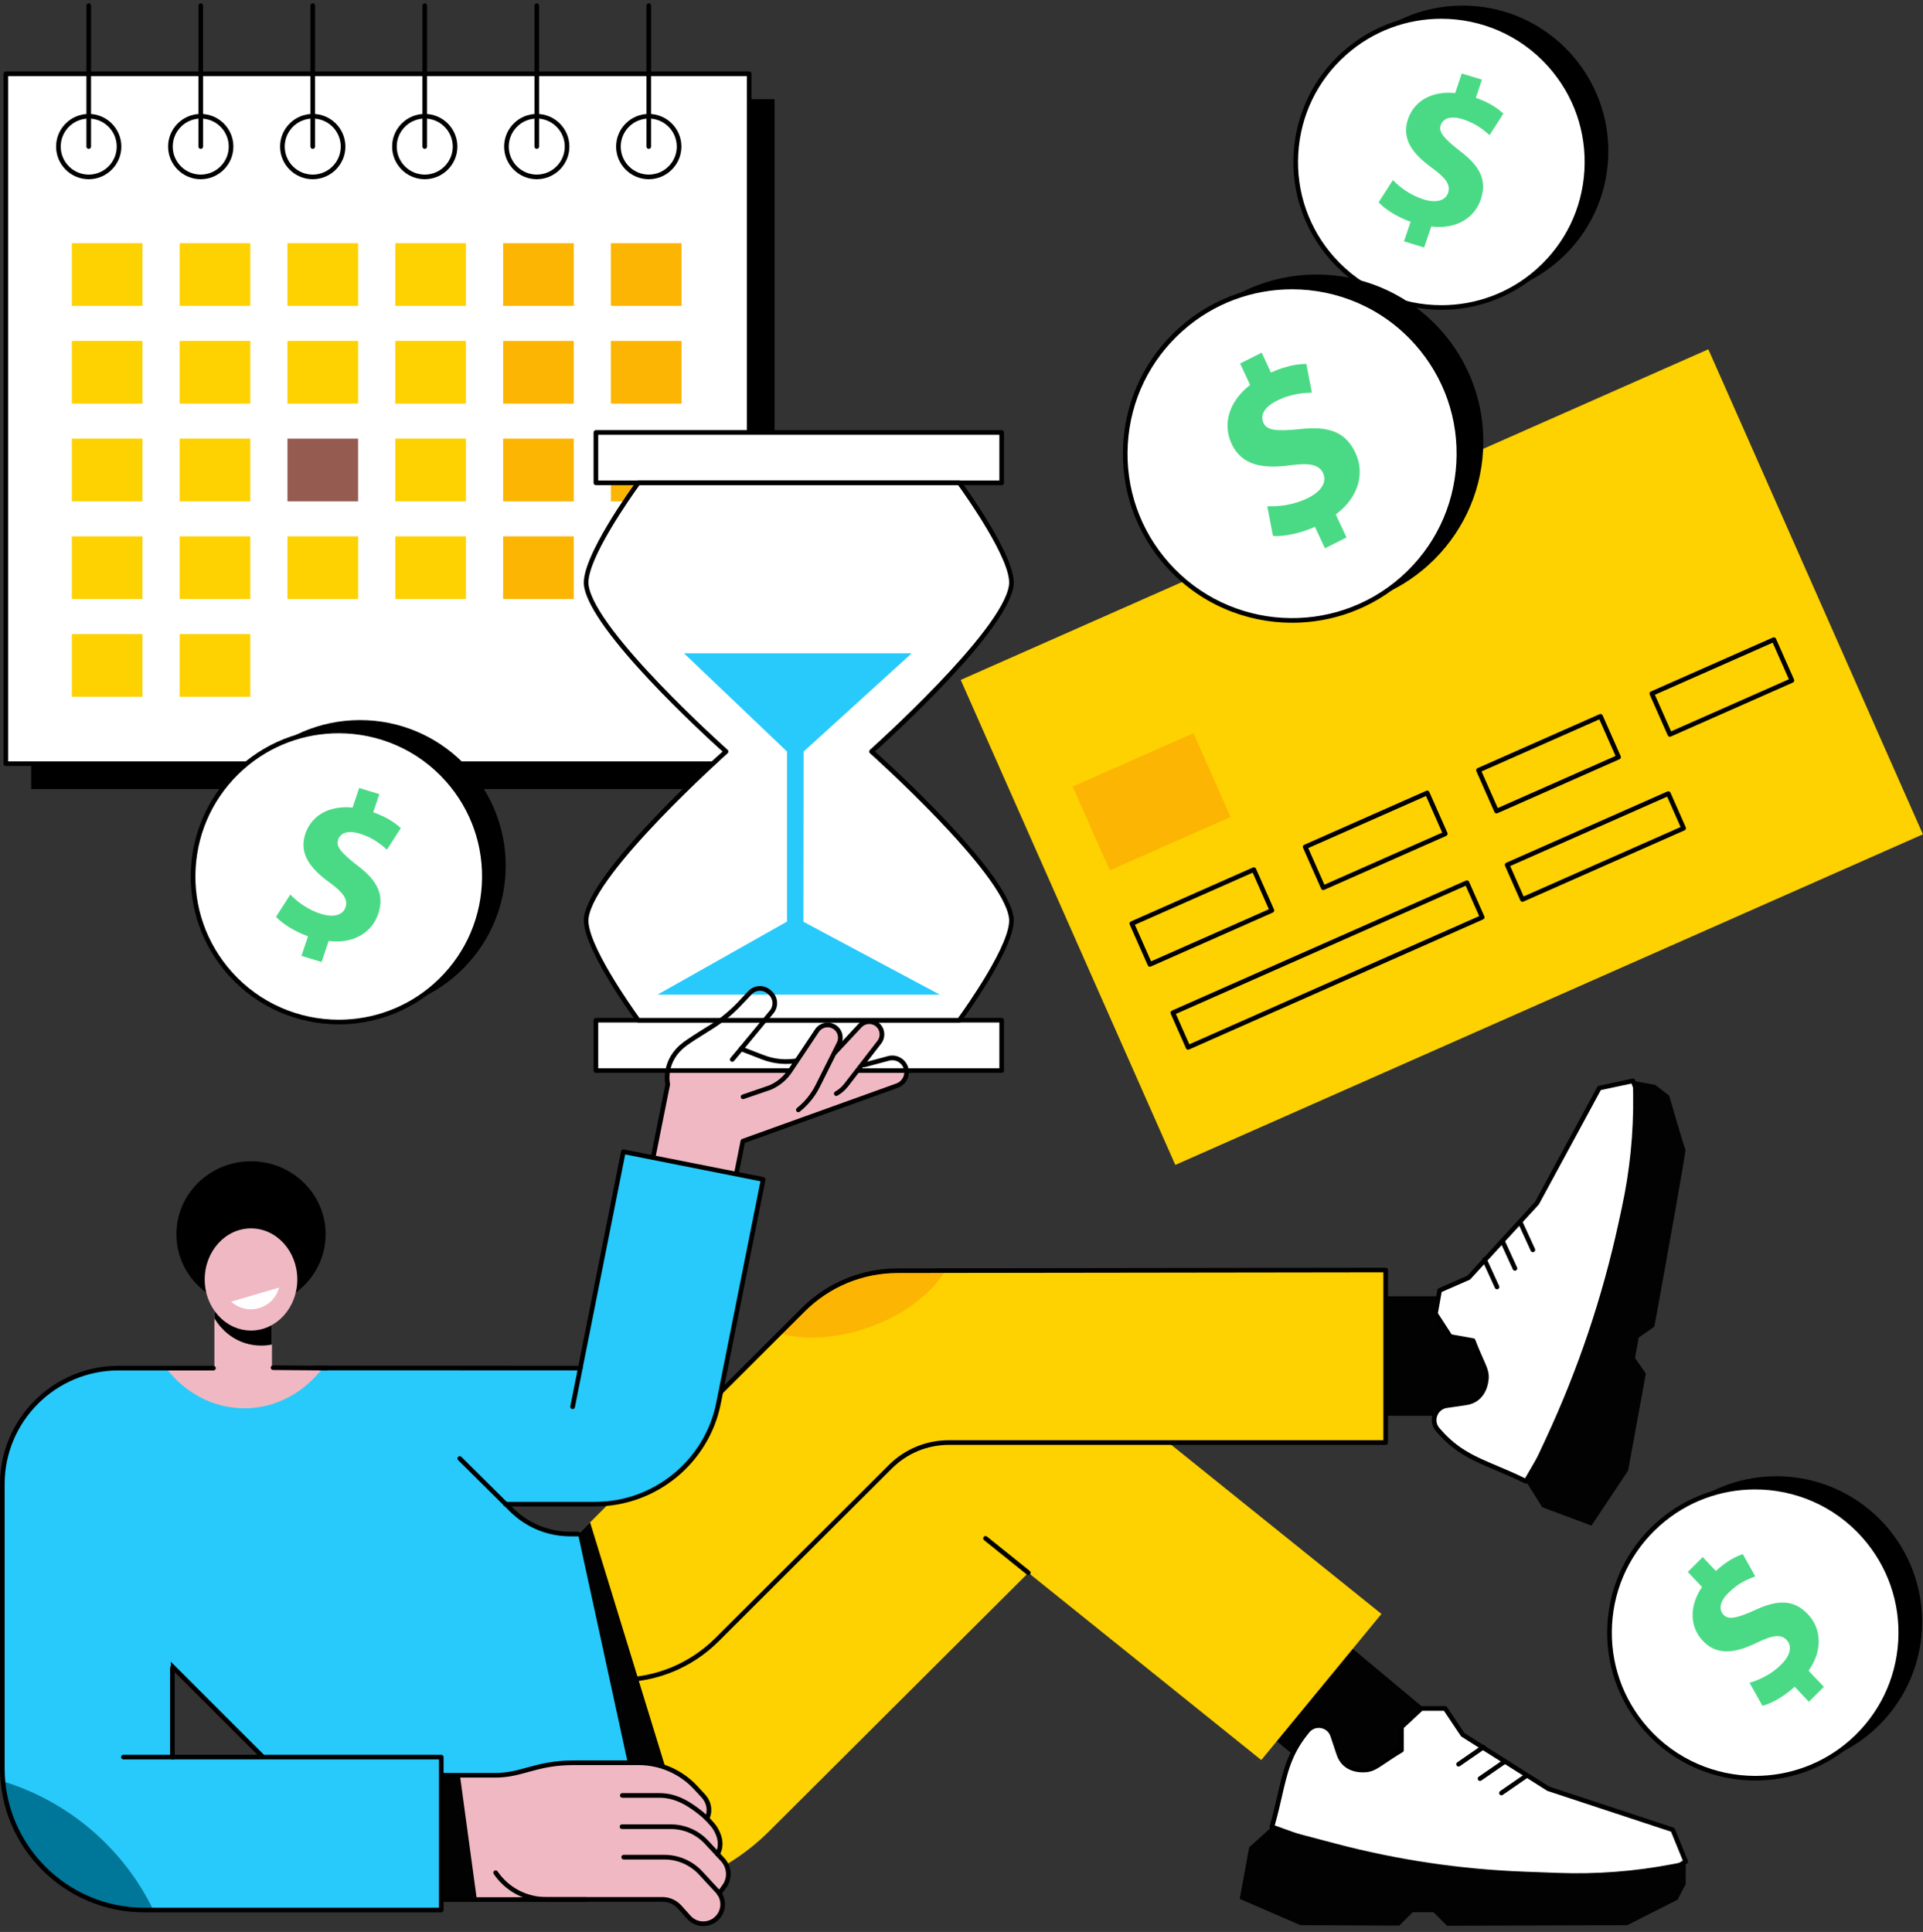 <svg width="210" height="211" viewBox="0 0 210 211" fill="none" xmlns="http://www.w3.org/2000/svg">
<rect x="0" y="0" width="210" height="211" fill="#333333" stroke="none"/>
<g clip-path="url(#clip0_1_1141)">
<path d="M84.59 10.833H3.407V86.18H84.59V10.833Z" fill="black"/>
<path d="M81.818 8.061H0.635V83.408H81.818V8.061Z" fill="white"/>
<path d="M81.815 83.658H0.635C0.496 83.658 0.382 83.544 0.382 83.405V8.061C0.382 7.922 0.496 7.808 0.635 7.808H81.818C81.957 7.808 82.071 7.922 82.071 8.061V83.408C82.068 83.547 81.954 83.658 81.815 83.658ZM0.888 83.152H81.565V8.314H0.888V83.152Z" fill="black"/>
<path d="M9.69 19.573C7.724 19.573 6.125 17.975 6.125 16.009C6.125 14.044 7.724 12.445 9.69 12.445C11.655 12.445 13.254 14.044 13.254 16.009C13.254 17.972 11.655 19.573 9.69 19.573ZM9.69 12.951C8.002 12.951 6.631 14.322 6.631 16.009C6.631 17.697 8.002 19.068 9.69 19.068C11.377 19.068 12.748 17.697 12.748 16.009C12.748 14.322 11.377 12.951 9.69 12.951Z" fill="black"/>
<path d="M21.921 19.573C19.955 19.573 18.357 17.975 18.357 16.009C18.357 14.044 19.955 12.445 21.921 12.445C23.887 12.445 25.486 14.044 25.486 16.009C25.486 17.972 23.887 19.573 21.921 19.573ZM21.921 12.951C20.234 12.951 18.863 14.322 18.863 16.009C18.863 17.696 20.234 19.067 21.921 19.067C23.608 19.067 24.98 17.696 24.98 16.009C24.98 14.322 23.608 12.951 21.921 12.951Z" fill="black"/>
<path d="M34.153 19.573C32.187 19.573 30.588 17.975 30.588 16.009C30.588 14.044 32.187 12.445 34.153 12.445C36.118 12.445 37.717 14.044 37.717 16.009C37.717 17.972 36.118 19.573 34.153 19.573ZM34.153 12.951C32.465 12.951 31.094 14.322 31.094 16.009C31.094 17.697 32.465 19.068 34.153 19.068C35.84 19.068 37.211 17.697 37.211 16.009C37.211 14.322 35.84 12.951 34.153 12.951Z" fill="black"/>
<path d="M46.385 19.573C44.419 19.573 42.821 17.975 42.821 16.009C42.821 14.044 44.419 12.445 46.385 12.445C48.351 12.445 49.95 14.044 49.95 16.009C49.95 17.972 48.351 19.573 46.385 19.573ZM46.385 12.951C44.698 12.951 43.326 14.322 43.326 16.009C43.326 17.697 44.698 19.068 46.385 19.068C48.072 19.068 49.444 17.697 49.444 16.009C49.444 14.322 48.072 12.951 46.385 12.951Z" fill="black"/>
<path d="M58.617 19.573C56.651 19.573 55.052 17.975 55.052 16.009C55.052 14.044 56.651 12.445 58.617 12.445C60.582 12.445 62.181 14.044 62.181 16.009C62.181 17.972 60.582 19.573 58.617 19.573ZM58.617 12.951C56.929 12.951 55.558 14.322 55.558 16.009C55.558 17.696 56.929 19.067 58.617 19.067C60.304 19.067 61.675 17.696 61.675 16.009C61.675 14.322 60.301 12.951 58.617 12.951Z" fill="black"/>
<path d="M70.848 19.573C68.883 19.573 67.284 17.975 67.284 16.009C67.284 14.044 68.883 12.445 70.848 12.445C72.814 12.445 74.413 14.044 74.413 16.009C74.41 17.972 72.811 19.573 70.848 19.573ZM70.848 12.951C69.161 12.951 67.79 14.322 67.79 16.009C67.79 17.696 69.161 19.067 70.848 19.067C72.536 19.067 73.907 17.696 73.907 16.009C73.904 14.322 72.533 12.951 70.848 12.951Z" fill="black"/>
<path d="M9.69 16.262C9.551 16.262 9.437 16.148 9.437 16.009V0.611C9.437 0.472 9.551 0.358 9.69 0.358C9.829 0.358 9.943 0.472 9.943 0.611V16.009C9.943 16.148 9.831 16.262 9.69 16.262Z" fill="black"/>
<path d="M21.921 16.262C21.782 16.262 21.668 16.148 21.668 16.009V0.611C21.668 0.472 21.782 0.358 21.921 0.358C22.06 0.358 22.174 0.472 22.174 0.611V16.009C22.174 16.148 22.063 16.262 21.921 16.262Z" fill="black"/>
<path d="M34.153 16.262C34.013 16.262 33.9 16.148 33.9 16.009V0.611C33.9 0.472 34.013 0.358 34.153 0.358C34.292 0.358 34.406 0.472 34.406 0.611V16.009C34.406 16.148 34.292 16.262 34.153 16.262Z" fill="black"/>
<path d="M46.385 16.262C46.246 16.262 46.132 16.148 46.132 16.009V0.611C46.132 0.472 46.246 0.358 46.385 0.358C46.524 0.358 46.638 0.472 46.638 0.611V16.009C46.638 16.148 46.524 16.262 46.385 16.262Z" fill="black"/>
<path d="M58.617 16.262C58.477 16.262 58.364 16.148 58.364 16.009V0.611C58.364 0.472 58.477 0.358 58.617 0.358C58.756 0.358 58.87 0.472 58.87 0.611V16.009C58.87 16.148 58.756 16.262 58.617 16.262Z" fill="black"/>
<path d="M70.848 16.262C70.709 16.262 70.595 16.148 70.595 16.009V0.611C70.595 0.472 70.709 0.358 70.848 0.358C70.987 0.358 71.101 0.472 71.101 0.611V16.009C71.101 16.148 70.987 16.262 70.848 16.262Z" fill="black"/>
<path d="M15.559 26.563H7.845V33.408H15.559V26.563Z" fill="#FED101"/>
<path d="M27.332 26.563H19.619V33.408H27.332V26.563Z" fill="#FED101"/>
<path d="M39.106 26.563H31.393V33.408H39.106V26.563Z" fill="#FED101"/>
<path d="M50.88 26.563H43.166V33.408H50.88V26.563Z" fill="#FED101"/>
<path d="M62.657 26.563H54.944V33.408H62.657V26.563Z" fill="#FCB503"/>
<path d="M74.431 26.563H66.717V33.408H74.431V26.563Z" fill="#FCB503"/>
<path d="M15.559 37.236H7.845V44.081H15.559V37.236Z" fill="#FED101"/>
<path d="M27.332 37.236H19.619V44.081H27.332V37.236Z" fill="#FED101"/>
<path d="M39.106 37.236H31.393V44.081H39.106V37.236Z" fill="#FED101"/>
<path d="M50.88 37.236H43.166V44.081H50.88V37.236Z" fill="#FED101"/>
<path d="M62.657 37.236H54.944V44.081H62.657V37.236Z" fill="#FCB503"/>
<path d="M74.431 37.236H66.717V44.081H74.431V37.236Z" fill="#FCB503"/>
<path d="M15.559 47.909H7.845V54.754H15.559V47.909Z" fill="#FED101"/>
<path d="M27.332 47.909H19.619V54.754H27.332V47.909Z" fill="#FED101"/>
<path d="M39.106 47.909H31.393V54.754H39.106V47.909Z" fill="#955B50"/>
<path d="M50.88 47.909H43.166V54.754H50.88V47.909Z" fill="#FED101"/>
<path d="M62.657 47.909H54.944V54.754H62.657V47.909Z" fill="#FCB503"/>
<path d="M74.431 47.909H66.717V54.754H74.431V47.909Z" fill="#FCB503"/>
<path d="M15.559 58.579H7.845V65.424H15.559V58.579Z" fill="#FED101"/>
<path d="M27.332 58.579H19.619V65.424H27.332V58.579Z" fill="#FED101"/>
<path d="M39.106 58.579H31.393V65.424H39.106V58.579Z" fill="#FED101"/>
<path d="M50.88 58.579H43.166V65.424H50.88V58.579Z" fill="#FED101"/>
<path d="M62.657 58.579H54.944V65.424H62.657V58.579Z" fill="#FCB503"/>
<path d="M74.431 58.579H66.717V65.424H74.431V58.579Z" fill="#FCB503"/>
<path d="M15.559 69.252H7.845V76.097H15.559V69.252Z" fill="#FED101"/>
<path d="M27.332 69.252H19.619V76.097H27.332V69.252Z" fill="#FED101"/>
<path d="M149.232 141.58V154.631H163.556V141.58H149.232Z" fill="#020202"/>
<path d="M157.012 156.152L157.24 156.41C159.861 159.369 162.515 159.746 166.643 161.788L175.402 146.696L180.016 122.608L178.326 118.052L174.648 118.836L167.843 131.401L160.382 139.547L157.21 140.936L156.754 143.48L158.371 145.972L160.865 146.415C161.882 149.089 162.495 149.65 162.282 150.849C162.269 150.875 162.113 152.919 160.073 153.215L157.976 153.521C156.721 153.705 156.172 155.203 157.012 156.152Z" fill="white"/>
<path d="M166.643 162.041C166.606 162.041 166.568 162.033 166.532 162.015C165.356 161.434 164.278 160.978 163.327 160.576C160.886 159.546 158.96 158.732 157.05 156.577L156.823 156.319C156.367 155.803 156.236 155.112 156.471 154.464C156.709 153.817 157.255 153.372 157.938 153.273L160.036 152.967C161.591 152.739 161.946 151.406 162.027 150.842C162.029 150.827 162.032 150.814 162.034 150.799C162.163 150.07 161.951 149.595 161.488 148.555C161.268 148.059 160.994 147.449 160.683 146.64L158.33 146.22C158.262 146.207 158.201 146.167 158.163 146.109L156.547 143.617C156.511 143.564 156.499 143.498 156.509 143.435L156.964 140.89C156.979 140.807 157.035 140.736 157.111 140.703L160.235 139.334L167.638 131.252L174.43 118.715C174.466 118.649 174.526 118.603 174.6 118.588L178.278 117.804C178.402 117.779 178.524 117.847 178.569 117.963L180.259 122.519C180.274 122.562 180.279 122.61 180.269 122.656L175.655 146.744C175.65 146.772 175.64 146.799 175.624 146.822L166.866 161.914C166.816 161.995 166.732 162.041 166.643 162.041ZM162.53 150.903C162.452 151.449 162.052 153.184 160.111 153.468L158.014 153.774C157.518 153.847 157.121 154.171 156.949 154.639C156.777 155.107 156.873 155.61 157.205 155.982L157.432 156.24C159.264 158.309 161.146 159.104 163.527 160.108C164.427 160.488 165.439 160.915 166.545 161.454L175.164 146.602L179.758 122.628L178.167 118.343L174.817 119.056L168.068 131.517C168.058 131.535 168.045 131.553 168.032 131.568L160.572 139.714C160.549 139.739 160.519 139.759 160.486 139.774L157.437 141.11L157.025 143.425L158.528 145.742L160.913 146.167C161.002 146.182 161.073 146.243 161.106 146.326C161.435 147.191 161.72 147.834 161.951 148.35C162.444 149.456 162.692 150.01 162.532 150.895C162.53 150.897 162.53 150.9 162.53 150.903Z" fill="black"/>
<path d="M178.326 118.052L178.347 119.587C178.4 123.744 177.982 127.89 177.099 131.953L176.748 133.577C174.984 141.694 172.323 149.592 168.817 157.126L166.646 161.79L168.422 164.616L173.795 166.622L177.793 160.622C177.793 160.622 178.653 155.944 179.733 150.01L178.551 148.317L178.949 146.089L180.664 144.895C182.349 135.616 184.135 125.654 184.059 125.547C183.92 125.348 182.275 119.656 182.275 119.656L180.745 118.485L178.326 118.052Z" fill="#020202"/>
<path d="M163.481 140.814C163.385 140.814 163.294 140.758 163.251 140.667L161.882 137.677C161.824 137.551 161.88 137.399 162.006 137.341C162.133 137.283 162.285 137.338 162.343 137.465L163.711 140.455C163.77 140.581 163.714 140.733 163.587 140.791C163.552 140.807 163.517 140.814 163.481 140.814Z" fill="black"/>
<path d="M165.439 138.788C165.343 138.788 165.252 138.732 165.209 138.641L163.84 135.651C163.782 135.524 163.838 135.373 163.964 135.315C164.091 135.256 164.243 135.312 164.301 135.438L165.669 138.429C165.728 138.555 165.672 138.707 165.546 138.765C165.51 138.783 165.475 138.788 165.439 138.788Z" fill="black"/>
<path d="M167.397 136.764C167.301 136.764 167.21 136.708 167.167 136.617L165.799 133.627C165.74 133.501 165.796 133.349 165.922 133.291C166.049 133.233 166.201 133.288 166.259 133.415L167.628 136.405C167.686 136.531 167.63 136.683 167.504 136.741C167.468 136.756 167.433 136.764 167.397 136.764Z" fill="black"/>
<path d="M139.185 189.961L147.574 179.948L158.563 189.121L150.174 199.131L139.185 189.961Z" fill="#020202"/>
<path d="M142.767 189.066L142.552 189.336C140.093 192.43 140.186 195.106 138.896 199.518L155.32 205.476L179.89 205.784L184.087 203.323L182.668 199.847L169.08 195.364L159.737 189.465L157.809 186.591H155.219L153.043 188.618V191.145C150.584 192.615 150.139 193.313 148.917 193.313C148.892 193.305 146.847 193.508 146.195 191.557L145.524 189.549C145.127 188.352 143.554 188.076 142.767 189.066Z" fill="white"/>
<path d="M179.89 206.037H179.887L155.317 205.731C155.29 205.731 155.262 205.726 155.234 205.716L138.808 199.759C138.681 199.713 138.613 199.579 138.651 199.45C139.018 198.193 139.278 197.054 139.508 196.05C140.098 193.472 140.561 191.436 142.352 189.182L142.567 188.911C142.994 188.372 143.657 188.122 144.335 188.241C145.013 188.36 145.55 188.82 145.767 189.473L146.438 191.481C146.933 192.969 148.315 193.085 148.881 193.062C148.897 193.062 148.909 193.062 148.924 193.062C149.666 193.06 150.098 192.769 151.044 192.132C151.495 191.828 152.049 191.454 152.793 191.003V188.618C152.793 188.547 152.823 188.481 152.874 188.433L155.049 186.407C155.097 186.364 155.158 186.339 155.221 186.339H157.812C157.895 186.339 157.976 186.382 158.022 186.45L159.919 189.278L169.191 195.132L182.748 199.604C182.819 199.627 182.875 199.68 182.903 199.748L184.322 203.224C184.37 203.341 184.325 203.475 184.216 203.538L180.019 205.999C179.981 206.027 179.935 206.037 179.89 206.037ZM155.368 205.225L179.824 205.531L183.773 203.217L182.483 200.052L169.006 195.605C168.986 195.597 168.968 195.59 168.951 195.579L159.608 189.68C159.578 189.663 159.552 189.637 159.532 189.607L157.68 186.847H155.325L153.304 188.729V191.147C153.304 191.236 153.256 191.319 153.18 191.365C152.385 191.841 151.801 192.235 151.333 192.551C150.329 193.229 149.825 193.571 148.924 193.571C148.922 193.571 148.919 193.571 148.917 193.571C148.363 193.589 146.582 193.503 145.962 191.643L145.292 189.635C145.135 189.162 144.745 188.828 144.252 188.739C143.759 188.653 143.278 188.835 142.967 189.225L142.752 189.496C141.034 191.658 140.578 193.647 140.004 196.161C139.787 197.112 139.544 198.183 139.205 199.364L155.368 205.225Z" fill="black"/>
<path d="M184.089 203.323L182.579 203.611C178.488 204.393 174.324 204.709 170.163 204.555L166.482 204.418C159.504 204.16 152.58 203.131 145.83 201.347L138.896 199.516L136.419 201.757L135.382 207.388L142.003 210.262C142.003 210.262 146.766 210.285 152.813 210.307L154.275 208.848H156.542L158.019 210.323L177.701 210.264L183.201 207.477L184.089 205.767V203.323Z" fill="#020202"/>
<path d="M159.279 192.938C159.198 192.938 159.12 192.901 159.072 192.83C158.993 192.713 159.021 192.557 159.137 192.478L161.847 190.609C161.961 190.53 162.12 190.558 162.199 190.672C162.277 190.788 162.249 190.945 162.133 191.024L159.423 192.893C159.38 192.926 159.33 192.938 159.279 192.938Z" fill="black"/>
<path d="M161.622 194.509C161.541 194.509 161.462 194.471 161.414 194.401C161.336 194.284 161.364 194.127 161.48 194.049L164.19 192.18C164.303 192.101 164.463 192.129 164.541 192.243C164.62 192.359 164.592 192.516 164.475 192.594L161.766 194.464C161.72 194.494 161.67 194.509 161.622 194.509Z" fill="black"/>
<path d="M163.962 196.078C163.881 196.078 163.802 196.04 163.754 195.969C163.676 195.853 163.704 195.696 163.82 195.617L166.53 193.748C166.643 193.67 166.803 193.697 166.881 193.811C166.96 193.925 166.932 194.084 166.816 194.163L164.106 196.032C164.061 196.063 164.012 196.078 163.962 196.078Z" fill="black"/>
<path d="M150.86 176.268L112.153 145.127L78.701 178.499H62.566V207.097H66.801C73.257 207.097 79.45 204.54 84.016 199.984L112.3 171.778L137.737 192.228L150.86 176.268Z" fill="#FED101"/>
<path d="M112.297 172.026C112.242 172.026 112.186 172.008 112.138 171.97L107.463 168.213C107.354 168.125 107.336 167.965 107.425 167.857C107.513 167.748 107.673 167.73 107.782 167.819L112.457 171.575C112.565 171.664 112.583 171.823 112.495 171.932C112.444 171.993 112.371 172.026 112.297 172.026Z" fill="black"/>
<path d="M151.32 138.709L98.037 138.78C94.156 138.785 90.434 140.326 87.689 143.066L63.12 167.586H53.916V183.508H67.694C71.645 183.508 75.438 181.942 78.23 179.152L97.225 160.197C98.922 158.504 101.222 157.553 103.62 157.553H151.318V138.709H151.32Z" fill="#FED101"/>
<path d="M103.233 138.773L98.037 138.78C94.156 138.785 90.434 140.326 87.689 143.066L85.119 145.631C87.783 146.379 91.277 146.225 94.803 144.996C98.694 143.635 101.733 141.282 103.233 138.773Z" fill="#FCB503"/>
<path d="M67.613 183.735H67.061C66.922 183.735 66.808 183.622 66.808 183.482C66.808 183.343 66.922 183.23 67.061 183.23H67.613C71.595 183.23 75.339 181.681 78.154 178.871L97.045 160.02C98.806 158.264 101.143 157.298 103.633 157.298H151.07V138.962L98.039 139.033C94.199 139.038 90.586 140.533 87.872 143.245L78.903 152.195C78.805 152.294 78.645 152.294 78.547 152.195C78.448 152.097 78.448 151.937 78.547 151.839L87.515 142.888C90.326 140.083 94.065 138.535 98.039 138.53L151.323 138.459C151.391 138.459 151.454 138.487 151.502 138.532C151.55 138.58 151.576 138.644 151.576 138.712V157.553C151.576 157.692 151.462 157.806 151.323 157.806H103.63C101.277 157.806 99.064 158.722 97.399 160.381L78.509 179.233C75.602 182.137 71.731 183.735 67.613 183.735Z" fill="black"/>
<path d="M27.411 142.767C31.912 142.767 35.56 139.199 35.56 134.798C35.56 130.398 31.912 126.83 27.411 126.83C22.911 126.83 19.263 130.398 19.263 134.798C19.263 139.199 22.911 142.767 27.411 142.767Z" fill="black"/>
<path d="M29.701 141.593H23.414V149.498H29.701V141.593Z" fill="#EFB8C2"/>
<path d="M23.414 143.974V141.593H29.701V146.845C29.134 146.959 28.003 147.1 26.703 146.673C24.674 146.005 23.675 144.419 23.414 143.974Z" fill="black"/>
<path d="M27.412 145.317C30.205 145.317 32.469 142.82 32.469 139.739C32.469 136.658 30.205 134.161 27.412 134.161C24.619 134.161 22.355 136.658 22.355 139.739C22.355 142.82 24.619 145.317 27.412 145.317Z" fill="#EFB8C2"/>
<path d="M25.246 142.162C25.734 142.61 26.364 142.911 27.075 142.982C28.659 143.141 30.086 142.117 30.478 140.627L25.246 142.162Z" fill="white"/>
<path d="M64.44 166.268L63.12 167.586H53.916L62.566 207.095H66.801C70.125 207.095 73.378 206.414 76.379 205.134L64.44 166.268Z" fill="#020202"/>
<path d="M70.304 131.497L72.918 118.426C72.918 118.426 72.326 115.897 74.742 114.06C75.301 113.635 76.53 112.858 77.575 112.216C78.762 111.485 79.847 110.602 80.803 109.588L81.899 108.424C82.45 107.84 83.364 107.791 83.971 108.318L84.1 108.429C84.714 108.96 84.793 109.886 84.277 110.513L80.937 114.553L83.313 115.472C84.53 115.942 85.853 116.066 87.138 115.828L92.339 114.968C93.205 114.827 94.042 115.34 94.302 116.177L94.348 116.319L97.09 115.583C97.905 115.393 98.725 115.874 98.952 116.678C99.178 117.468 98.752 118.295 97.978 118.573L81.132 124.634L79.399 133.306L70.304 131.497Z" fill="#EFB8C2"/>
<path d="M109.388 47.233H65.075V52.738H109.388V47.233Z" fill="white"/>
<path d="M109.388 52.988H65.075C64.936 52.988 64.822 52.874 64.822 52.735V47.233C64.822 47.094 64.936 46.98 65.075 46.98H109.388C109.527 46.98 109.641 47.094 109.641 47.233V52.738C109.641 52.877 109.527 52.988 109.388 52.988ZM65.328 52.482H109.135V47.486H65.328V52.482Z" fill="black"/>
<path d="M109.388 111.427H65.075V116.931H109.388V111.427Z" fill="white"/>
<path d="M109.388 117.182H65.075C64.936 117.182 64.822 117.068 64.822 116.929V111.424C64.822 111.285 64.936 111.171 65.075 111.171H109.388C109.527 111.171 109.641 111.285 109.641 111.424V116.929C109.641 117.07 109.527 117.182 109.388 117.182ZM65.328 116.676H109.135V111.677H65.328V116.676Z" fill="black"/>
<path d="M104.763 52.735H69.7C69.7 52.735 63.615 60.995 64.025 63.944C64.749 69.135 79.288 82.08 79.288 82.08C79.288 82.08 64.749 95.024 64.025 100.215C63.615 103.162 69.7 111.424 69.7 111.424H104.763C104.763 111.424 110.848 103.165 110.438 100.215C109.714 95.024 95.175 82.08 95.175 82.08C95.175 82.08 109.714 69.135 110.438 63.944C110.848 60.997 104.763 52.735 104.763 52.735Z" fill="white"/>
<path d="M104.763 111.68H69.7C69.619 111.68 69.543 111.642 69.495 111.576C69.244 111.234 63.355 103.198 63.775 100.182C64.463 95.242 77.041 83.759 78.908 82.08C77.041 80.4 64.463 68.918 63.775 63.977C63.355 60.962 69.244 52.925 69.495 52.584C69.543 52.518 69.619 52.48 69.7 52.48H104.763C104.844 52.48 104.92 52.518 104.968 52.584C105.219 52.925 111.108 60.962 110.688 63.977C110 68.918 97.422 80.4 95.555 82.08C97.422 83.759 110 95.242 110.688 100.182C111.108 103.198 105.219 111.234 104.968 111.576C104.92 111.642 104.844 111.68 104.763 111.68ZM69.829 111.174H104.634C105.328 110.217 110.554 102.894 110.185 100.253C109.484 95.214 95.15 82.398 95.006 82.272C94.953 82.224 94.922 82.156 94.922 82.082C94.922 82.009 94.953 81.941 95.006 81.892C95.15 81.763 109.484 68.951 110.185 63.911C110.552 61.27 105.325 53.947 104.634 52.991H69.829C69.136 53.947 63.909 61.27 64.278 63.911C64.979 68.951 79.313 81.766 79.46 81.892C79.513 81.941 79.543 82.009 79.543 82.082C79.543 82.156 79.513 82.224 79.46 82.272C79.316 82.401 64.982 95.214 64.278 100.253C63.909 102.894 69.136 110.217 69.829 111.174Z" fill="black"/>
<path d="M74.691 71.351L85.947 82.082V100.655L71.797 108.636H102.636L87.738 100.675L87.76 82.082L99.565 71.351H74.691Z" fill="#27CAFB"/>
<path d="M79.394 133.559C79.379 133.559 79.361 133.556 79.344 133.554L70.256 131.745C70.191 131.732 70.132 131.695 70.094 131.636C70.056 131.581 70.044 131.512 70.056 131.447L72.66 118.426C72.581 118.019 72.245 115.641 74.587 113.858C75.053 113.504 76.014 112.879 77.441 112.001C78.607 111.282 79.677 110.412 80.619 109.413L81.714 108.249C82.359 107.564 83.424 107.511 84.135 108.125L84.264 108.237C84.978 108.854 85.071 109.947 84.469 110.673L81.352 114.442L83.399 115.234C84.573 115.689 85.848 115.808 87.085 115.578L92.291 114.718C93.243 114.558 94.179 115.112 94.505 116.01L97.014 115.335C97.968 115.11 98.919 115.669 99.185 116.605C99.446 117.518 98.947 118.484 98.054 118.806L81.342 124.819L79.637 133.351C79.617 133.475 79.51 133.559 79.394 133.559ZM70.603 131.3L79.194 133.01L80.879 124.586C80.897 124.5 80.958 124.427 81.041 124.396L97.887 118.335C98.532 118.102 98.892 117.407 98.704 116.749C98.512 116.074 97.827 115.671 97.144 115.831L94.409 116.564C94.277 116.6 94.143 116.524 94.103 116.395L94.057 116.253C93.837 115.542 93.114 115.097 92.377 115.219L87.176 116.079C85.85 116.324 84.482 116.198 83.219 115.709L80.844 114.791C80.768 114.761 80.71 114.698 80.689 114.619C80.669 114.541 80.687 114.457 80.74 114.394L84.079 110.354C84.507 109.838 84.441 109.061 83.933 108.624L83.804 108.512C83.298 108.075 82.539 108.115 82.081 108.601L80.985 109.765C80.014 110.797 78.911 111.695 77.707 112.436C76.313 113.294 75.341 113.926 74.896 114.265C72.647 115.978 73.143 118.277 73.166 118.373C73.173 118.409 73.173 118.444 73.168 118.479L70.603 131.3Z" fill="black"/>
<path d="M79.963 115.967C79.905 115.967 79.85 115.947 79.802 115.909C79.695 115.818 79.68 115.659 79.771 115.553L80.793 114.333C80.882 114.227 81.041 114.212 81.15 114.303C81.256 114.394 81.271 114.553 81.18 114.66L80.158 115.879C80.108 115.937 80.034 115.967 79.963 115.967Z" fill="black"/>
<path d="M86.341 117.67L87.821 117.308C88.762 117.078 89.615 116.58 90.278 115.876L93.905 112.019C94.427 111.465 95.299 111.429 95.861 111.943C96.397 112.431 96.468 113.248 96.025 113.822L92.4 118.512C92.107 118.892 91.742 119.208 91.322 119.443L89.073 120.711L86.341 117.67Z" fill="#EFB8C2"/>
<path d="M91.322 119.696C91.234 119.696 91.148 119.651 91.102 119.567C91.034 119.446 91.077 119.291 91.198 119.223C91.588 119.003 91.924 118.712 92.2 118.358L95.826 113.668C96.185 113.203 96.127 112.527 95.691 112.132C95.234 111.715 94.515 111.743 94.09 112.196L91.317 115.168C91.221 115.272 91.062 115.277 90.961 115.181C90.859 115.085 90.852 114.925 90.948 114.824L93.721 111.849C94.333 111.196 95.37 111.156 96.033 111.758C96.663 112.33 96.749 113.306 96.228 113.979L92.603 118.669C92.286 119.076 91.899 119.413 91.449 119.666C91.408 119.686 91.365 119.696 91.322 119.696Z" fill="black"/>
<path d="M82.693 119.385L84.092 118.786C84.98 118.404 85.739 117.771 86.278 116.969L89.215 112.568C89.638 111.935 90.49 111.758 91.133 112.17C91.742 112.562 91.95 113.357 91.606 113.997L88.808 119.221C88.583 119.643 88.274 120.015 87.9 120.316L85.891 121.938L82.693 119.385Z" fill="#EFB8C2"/>
<path d="M87.181 121.472C87.108 121.472 87.032 121.439 86.984 121.376C86.898 121.267 86.915 121.108 87.024 121.019C87.877 120.341 88.583 119.469 89.068 118.497L91.381 113.875C91.661 113.349 91.492 112.694 90.996 112.375C90.475 112.039 89.772 112.186 89.427 112.702L86.49 117.103C85.926 117.951 85.132 118.611 84.196 119.013L81.226 120.033C81.094 120.078 80.95 120.007 80.904 119.876C80.859 119.744 80.93 119.6 81.061 119.555L84.014 118.54C84.841 118.183 85.559 117.586 86.07 116.822L89.008 112.421C89.503 111.677 90.52 111.467 91.272 111.95C91.988 112.411 92.233 113.359 91.831 114.108L89.521 118.722C89.002 119.759 88.249 120.69 87.338 121.414C87.292 121.454 87.237 121.472 87.181 121.472Z" fill="black"/>
<path d="M63.125 167.543H62.292C59.879 167.543 57.562 166.589 55.851 164.889L40.26 149.423H12.94C5.933 149.423 0.253 155.092 0.253 162.084V163.455L32.951 196.131C40.116 203.29 49.838 207.315 59.978 207.315H71.767L63.125 167.543Z" fill="#27CAFB"/>
<path d="M28.724 192.162C28.659 192.162 28.595 192.137 28.545 192.088L11.256 174.811C11.157 174.712 11.157 174.553 11.256 174.454C11.354 174.355 11.514 174.355 11.612 174.454L28.901 191.732C29 191.83 29 191.99 28.901 192.088C28.853 192.137 28.79 192.162 28.724 192.162Z" fill="black"/>
<path d="M83.345 128.816L68.078 125.79L63.372 149.423H34.747V164.282L65.007 164.277C71.554 164.277 77.19 159.66 78.468 153.253L83.345 128.816Z" fill="#27CAFB"/>
<path d="M55.186 164.532C55.047 164.532 54.933 164.419 54.933 164.28C54.933 164.14 55.047 164.027 55.186 164.027H65.004C71.41 164.027 76.966 159.476 78.218 153.205L83.045 129.013L68.273 126.086L63.618 149.471C63.595 149.59 63.492 149.673 63.37 149.673L34.348 149.663C34.209 149.663 34.095 149.549 34.095 149.41C34.095 149.271 34.209 149.157 34.348 149.157L63.163 149.167L67.828 125.74C67.856 125.603 67.987 125.512 68.126 125.54L83.394 128.565C83.46 128.578 83.518 128.616 83.556 128.672C83.594 128.727 83.606 128.796 83.594 128.861L78.716 153.301C77.418 159.805 71.653 164.527 65.007 164.527L55.186 164.532Z" fill="black"/>
<path d="M62.533 153.903C62.518 153.903 62.5 153.9 62.482 153.898C62.346 153.87 62.257 153.738 62.282 153.599L63.125 149.362C63.153 149.225 63.284 149.134 63.423 149.162C63.56 149.19 63.648 149.321 63.623 149.461L62.781 153.698C62.755 153.819 62.649 153.903 62.533 153.903Z" fill="black"/>
<path d="M63.125 167.796H62.292C59.795 167.796 57.443 166.827 55.672 165.069L50.03 159.473C49.932 159.374 49.929 159.215 50.028 159.116C50.126 159.018 50.286 159.015 50.384 159.114L56.026 164.71C57.701 166.374 59.927 167.29 62.29 167.29H63.122C63.261 167.29 63.375 167.404 63.375 167.543C63.378 167.682 63.264 167.796 63.125 167.796Z" fill="black"/>
<path d="M45.067 193.887L61.7 193.882V207.459L45.067 207.464V193.887Z" fill="#EFB8C2"/>
<path d="M76.637 198.104L78.115 199.695C78.861 200.5 78.934 201.716 78.294 202.604L76.844 204.613L73.331 200.7H51.255V196.09H72.025C73.776 196.093 75.448 196.821 76.637 198.104Z" fill="#EFB8C2"/>
<path d="M75.957 195.228L76.791 196.128C77.538 196.933 77.611 198.15 76.971 199.038L75.521 201.046L72.007 197.133H51.255V193.925H54.777C56.234 193.925 58.832 192.521 62.121 192.521H69.758C72.111 192.526 74.358 193.505 75.957 195.228Z" fill="#EFB8C2"/>
<path d="M77.153 201.203L78.924 203.113C79.67 203.917 79.743 205.134 79.103 206.022L77.654 208.031L74.14 204.117H60.463V199.506H73.267C74.742 199.508 76.151 200.123 77.153 201.203Z" fill="#EFB8C2"/>
<path d="M76.505 204.56L78.352 206.553C79.037 207.292 79.106 208.41 78.516 209.227C77.725 210.322 76.121 210.408 75.217 209.402L74.216 208.286C73.737 207.752 73.052 207.449 72.333 207.449H60.85C57.847 207.449 55.735 207.277 52.841 202.835L72.548 202.837C74.051 202.835 75.486 203.462 76.505 204.56Z" fill="#EFB8C2"/>
<path d="M50.225 193.887H45.067V207.464L52.072 207.461L50.225 193.887Z" fill="#020202"/>
<path d="M78.349 202.749C78.306 202.749 78.263 202.738 78.223 202.716C78.101 202.645 78.061 202.491 78.132 202.369C78.547 201.656 78.463 200.753 77.897 199.829C77.621 199.376 76.859 198.61 76.477 198.301C75.22 197.284 73.811 196.346 72.022 196.346H67.959C67.82 196.346 67.706 196.232 67.706 196.093C67.706 195.954 67.82 195.84 67.959 195.84H72.022C73.968 195.84 75.465 196.834 76.796 197.909C77.165 198.208 77.993 199.015 78.329 199.566C78.997 200.656 79.081 201.742 78.569 202.625C78.524 202.703 78.438 202.749 78.349 202.749Z" fill="black"/>
<path d="M78.539 207.059C78.489 207.059 78.435 207.044 78.392 207.011C78.278 206.93 78.253 206.771 78.334 206.657L78.898 205.875C79.468 205.086 79.399 203.998 78.739 203.285L76.968 201.375C76.017 200.35 74.668 199.761 73.267 199.761H67.924C67.785 199.761 67.671 199.647 67.671 199.508C67.671 199.369 67.785 199.255 67.924 199.255H73.267C74.808 199.255 76.293 199.903 77.34 201.031L79.111 202.941C79.936 203.829 80.019 205.187 79.308 206.171L78.744 206.953C78.693 207.021 78.618 207.059 78.539 207.059Z" fill="black"/>
<path d="M76.796 210.358C76.123 210.358 75.486 210.075 75.033 209.571L74.031 208.456C73.601 207.975 72.984 207.702 72.339 207.702H59.636C57.342 207.702 55.204 206.568 53.914 204.671C53.835 204.555 53.866 204.398 53.982 204.32C54.099 204.241 54.255 204.271 54.334 204.385C55.528 206.143 57.511 207.193 59.639 207.193H72.341C73.131 207.193 73.885 207.53 74.411 208.117L75.412 209.232C75.792 209.655 76.333 209.885 76.903 209.849C77.469 209.819 77.985 209.538 78.317 209.078C78.833 208.362 78.772 207.373 78.173 206.725L76.326 204.732C75.357 203.687 73.983 203.088 72.556 203.088H68.109C67.97 203.088 67.856 202.974 67.856 202.835C67.856 202.695 67.97 202.582 68.109 202.582H72.556C74.122 202.582 75.633 203.239 76.698 204.388L78.544 206.381C79.308 207.206 79.387 208.463 78.729 209.374C78.307 209.958 77.651 210.315 76.93 210.355C76.88 210.358 76.839 210.358 76.796 210.358Z" fill="black"/>
<path d="M64.018 207.719H45.067C44.928 207.719 44.814 207.606 44.814 207.466V193.89C44.814 193.75 44.928 193.637 45.067 193.637H54.116C55.411 193.637 56.443 193.353 57.536 193.052C58.862 192.688 60.365 192.273 62.631 192.273H69.758C72.174 192.273 74.501 193.288 76.141 195.058L76.976 195.959C77.699 196.738 77.876 197.798 77.441 198.724C77.38 198.85 77.231 198.903 77.105 198.845C76.978 198.785 76.925 198.635 76.983 198.509C77.33 197.773 77.183 196.928 76.604 196.303L75.769 195.402C74.223 193.735 72.032 192.779 69.755 192.779H62.629C60.433 192.779 59.029 193.166 57.67 193.54C56.545 193.852 55.48 194.143 54.116 194.143H45.32V207.214H64.018C64.157 207.214 64.271 207.327 64.271 207.466C64.271 207.606 64.157 207.719 64.018 207.719Z" fill="black"/>
<path d="M35.278 149.375H18.096C20.147 152.086 23.234 153.814 26.687 153.814C30.14 153.814 33.227 152.086 35.278 149.375Z" fill="#EFB8C2"/>
<path d="M35.683 149.676L29.819 149.628C29.68 149.628 29.566 149.511 29.569 149.372C29.569 149.233 29.682 149.122 29.822 149.122H29.824L35.686 149.17C35.825 149.17 35.939 149.286 35.936 149.425C35.936 149.564 35.822 149.676 35.683 149.676Z" fill="black"/>
<path d="M18.827 191.906L18.093 149.499L12.938 149.423C5.933 149.423 0.253 155.092 0.253 162.084V193.136C0.253 201.684 7.195 208.612 15.761 208.612H48.191V191.906H18.827Z" fill="#27CAFB"/>
<path d="M0.321 194.555C1.04 202.435 7.676 208.61 15.761 208.61H16.748C13.492 201.916 7.552 196.766 0.321 194.555Z" fill="#007699"/>
<path d="M48.188 208.865H15.761C7.071 208.865 0 201.81 0 193.136V162.084C0 154.963 5.803 149.17 12.94 149.17H23.312C23.452 149.17 23.566 149.284 23.566 149.423C23.566 149.562 23.452 149.676 23.312 149.676H12.94C6.084 149.676 0.506 155.241 0.506 162.084V193.136C0.506 201.529 7.349 208.359 15.761 208.359H47.938V192.159H18.827C18.688 192.159 18.574 192.045 18.574 191.906V182.164C18.574 182.025 18.688 181.912 18.827 181.912C18.966 181.912 19.08 182.025 19.08 182.164V191.653H48.188C48.328 191.653 48.441 191.767 48.441 191.906V208.612C48.441 208.752 48.328 208.865 48.188 208.865Z" fill="black"/>
<path d="M18.923 192.159H13.476C13.337 192.159 13.223 192.045 13.223 191.906C13.223 191.767 13.337 191.653 13.476 191.653H18.923C19.062 191.653 19.176 191.767 19.176 191.906C19.176 192.045 19.062 192.159 18.923 192.159Z" fill="black"/>
<path d="M186.558 38.148L104.915 74.258L128.347 127.23L209.99 91.12L186.558 38.148Z" fill="#FED101"/>
<path d="M125.574 105.583C125.478 105.583 125.384 105.527 125.341 105.431L123.368 100.971C123.34 100.911 123.34 100.84 123.363 100.779C123.388 100.716 123.436 100.665 123.497 100.64L136.824 94.746C136.953 94.69 137.1 94.746 137.158 94.875L139.131 99.335C139.159 99.395 139.159 99.466 139.136 99.527C139.111 99.59 139.063 99.641 139.002 99.666L125.675 105.56C125.645 105.575 125.609 105.583 125.574 105.583ZM123.935 100.999L125.703 104.996L138.567 99.307L136.799 95.31L123.935 100.999Z" fill="black"/>
<path d="M144.502 97.21C144.472 97.21 144.442 97.205 144.411 97.192C144.348 97.167 144.297 97.119 144.272 97.058L142.299 92.598C142.243 92.472 142.299 92.32 142.428 92.264L155.755 86.37C155.816 86.342 155.887 86.342 155.95 86.365C156.013 86.39 156.064 86.438 156.089 86.499L158.062 90.959C158.118 91.085 158.062 91.237 157.933 91.293L144.606 97.187C144.573 97.205 144.538 97.21 144.502 97.21ZM142.863 92.626L144.631 96.623L157.496 90.934L155.727 86.937L142.863 92.626Z" fill="black"/>
<path d="M163.431 88.839C163.334 88.839 163.241 88.783 163.198 88.687L161.225 84.227C161.197 84.167 161.197 84.096 161.22 84.035C161.245 83.972 161.293 83.921 161.354 83.896L174.681 78.002C174.807 77.944 174.959 78.002 175.015 78.131L176.988 82.591C177.016 82.651 177.016 82.722 176.993 82.783C176.968 82.846 176.92 82.897 176.859 82.922L163.532 88.816C163.499 88.831 163.466 88.839 163.431 88.839ZM161.791 84.255L163.56 88.252L176.424 82.563L174.656 78.566L161.791 84.255Z" fill="black"/>
<path d="M182.359 80.466C182.263 80.466 182.169 80.41 182.126 80.314L180.153 75.854C180.125 75.793 180.125 75.722 180.148 75.662C180.173 75.599 180.221 75.548 180.282 75.523L193.609 69.629C193.738 69.57 193.885 69.629 193.943 69.757L195.916 74.217C195.944 74.278 195.944 74.349 195.921 74.41C195.896 74.473 195.848 74.523 195.787 74.549L182.46 80.443C182.427 80.458 182.394 80.466 182.359 80.466ZM180.72 75.882L182.488 79.879L195.352 74.189L193.584 70.193L180.72 75.882Z" fill="black"/>
<path d="M129.748 114.644C129.652 114.644 129.558 114.589 129.515 114.493L127.843 110.711C127.815 110.65 127.815 110.579 127.838 110.518C127.863 110.455 127.912 110.405 127.972 110.379L160.089 96.173C160.149 96.145 160.22 96.145 160.283 96.168C160.347 96.193 160.397 96.241 160.423 96.302L162.095 100.083C162.123 100.144 162.123 100.215 162.1 100.276C162.075 100.339 162.027 100.39 161.966 100.415L129.849 114.622C129.819 114.637 129.784 114.644 129.748 114.644ZM128.41 110.739L129.877 114.057L161.531 100.056L160.063 96.737L128.41 110.739Z" fill="black"/>
<path d="M166.259 98.495C166.163 98.495 166.069 98.439 166.026 98.343L164.354 94.561C164.326 94.5 164.326 94.43 164.349 94.369C164.374 94.306 164.422 94.255 164.483 94.23L182.086 86.443C182.146 86.415 182.217 86.415 182.28 86.438C182.344 86.464 182.394 86.512 182.42 86.572L184.092 90.354C184.12 90.415 184.12 90.486 184.097 90.546C184.072 90.61 184.024 90.66 183.963 90.686L166.36 98.472C166.327 98.487 166.292 98.495 166.259 98.495ZM164.918 94.589L166.385 97.908L183.528 90.326L182.06 87.007L164.918 94.589Z" fill="black"/>
<path d="M130.331 80.077L117.143 85.91L121.191 95.059L134.378 89.227L130.331 80.077Z" fill="#FCB503"/>
<path d="M159.845 32.42C168.629 32.357 175.699 25.185 175.636 16.402C175.573 7.618 168.401 0.549 159.617 0.611C150.833 0.674 143.763 7.846 143.826 16.629C143.889 25.413 151.06 32.483 159.845 32.42Z" fill="black"/>
<path d="M173.304 17.773C173.35 8.99 166.266 1.832 157.482 1.786C148.698 1.74 141.54 8.823 141.494 17.607C141.448 26.39 148.531 33.548 157.316 33.594C166.1 33.64 173.258 26.557 173.304 17.773Z" fill="white"/>
<path d="M157.41 33.841C152.955 33.841 148.517 32.014 145.33 28.433C142.461 25.21 141.019 21.061 141.269 16.753C141.52 12.445 143.435 8.491 146.658 5.622C153.314 -0.3 163.547 0.295 169.469 6.95C172.338 10.173 173.78 14.322 173.53 18.63C173.279 22.938 171.364 26.892 168.141 29.761C165.067 32.498 161.232 33.841 157.41 33.841ZM157.392 2.048C153.688 2.048 149.972 3.351 146.994 5.999C143.87 8.779 142.018 12.607 141.775 16.781C141.532 20.955 142.929 24.972 145.709 28.096C148.798 31.564 153.096 33.335 157.41 33.335C161.113 33.335 164.83 32.032 167.807 29.384C170.932 26.604 172.783 22.776 173.026 18.602C173.269 14.428 171.873 10.411 169.092 7.287C166.003 3.819 161.705 2.048 157.392 2.048Z" fill="black"/>
<path d="M153.326 26.361L154.047 24.223C152.565 23.697 151.239 22.847 150.551 22.093L152.115 19.665C152.884 20.469 154.052 21.347 155.512 21.79C156.792 22.179 157.837 21.951 158.141 21.051C158.429 20.196 157.893 19.437 156.418 18.367C154.285 16.824 153.023 15.2 153.759 13.017C154.427 11.036 156.344 9.908 158.91 10.165L159.631 8.028L161.834 8.698L161.166 10.679C162.649 11.205 163.555 11.828 164.174 12.414L162.664 14.759C162.163 14.335 161.303 13.502 159.684 13.009C158.222 12.564 157.539 13.052 157.326 13.682C157.076 14.425 157.703 15.136 159.37 16.439C161.725 18.197 162.388 19.766 161.705 21.79C161.03 23.793 159.036 25.073 156.299 24.737L155.525 27.031L153.326 26.361Z" fill="#4ADA85"/>
<path d="M143.809 66.424C153.872 66.399 162.009 58.221 161.984 48.16C161.959 38.097 153.781 29.961 143.719 29.986C133.656 30.011 125.519 38.188 125.544 48.25C125.569 58.312 133.747 66.448 143.809 66.424Z" fill="black"/>
<path d="M141.145 67.774C151.208 67.749 159.345 59.572 159.32 49.51C159.295 39.448 151.117 31.312 141.055 31.337C130.992 31.362 122.855 39.539 122.88 49.601C122.905 59.663 131.083 67.799 141.145 67.774Z" fill="white"/>
<path d="M141.11 68.017C136.017 68.017 130.945 65.928 127.299 61.834C124.018 58.149 122.371 53.406 122.657 48.48C122.943 43.555 125.131 39.034 128.817 35.756C136.427 28.984 148.128 29.667 154.9 37.274C158.181 40.959 159.828 45.703 159.542 50.628C159.256 55.553 157.068 60.071 153.382 63.352C149.866 66.479 145.479 68.017 141.11 68.017ZM141.09 31.597C136.837 31.597 132.572 33.092 129.154 36.133C125.569 39.323 123.441 43.719 123.16 48.508C122.882 53.299 124.486 57.911 127.676 61.495C134.264 68.897 145.643 69.56 153.043 62.973C156.628 59.783 158.755 55.386 159.036 50.598C159.315 45.806 157.713 41.195 154.52 37.61C150.976 33.628 146.043 31.597 141.09 31.597Z" fill="black"/>
<path d="M144.689 59.882L143.597 57.539C141.95 58.275 140.181 58.617 139.015 58.536L138.39 55.288C139.665 55.346 141.325 55.151 142.888 54.364C144.259 53.674 144.945 52.659 144.485 51.675C144.047 50.739 143.002 50.534 140.935 50.813C137.947 51.22 135.617 50.868 134.502 48.478C133.49 46.307 134.188 43.856 136.518 42.045L135.425 39.702L137.78 38.516L138.792 40.686C140.439 39.95 141.682 39.75 142.658 39.745L143.26 42.882C142.509 42.925 141.138 42.915 139.407 43.785C137.844 44.572 137.662 45.516 137.983 46.206C138.362 47.021 139.445 47.114 141.859 46.876C145.203 46.472 146.989 47.248 148.024 49.469C149.046 51.665 148.406 54.301 145.871 56.186L147.045 58.7L144.689 59.882Z" fill="#4ADA85"/>
<path d="M39.372 110.456C48.156 110.427 55.253 103.283 55.224 94.499C55.195 85.715 48.051 78.618 39.267 78.647C30.482 78.677 23.385 85.821 23.414 94.604C23.443 103.388 30.588 110.485 39.372 110.456Z" fill="black"/>
<path d="M36.992 111.632C45.776 111.632 52.897 104.511 52.897 95.727C52.897 86.944 45.776 79.823 36.992 79.823C28.208 79.823 21.087 86.944 21.087 95.727C21.087 104.511 28.208 111.632 36.992 111.632Z" fill="white"/>
<path d="M36.999 111.877C32.544 111.877 28.107 110.051 24.919 106.468C22.05 103.246 20.608 99.097 20.859 94.789C21.109 90.481 23.024 86.527 26.247 83.658C32.904 77.736 43.137 78.331 49.059 84.986C51.928 88.209 53.37 92.358 53.12 96.666C52.869 100.974 50.954 104.928 47.731 107.797C44.66 110.531 40.822 111.877 36.999 111.877ZM36.982 80.084C33.278 80.084 29.562 81.387 26.584 84.035C23.46 86.815 21.608 90.643 21.365 94.817C21.122 98.991 22.518 103.008 25.299 106.132C28.388 109.6 32.686 111.371 36.999 111.371C40.703 111.371 44.419 110.068 47.397 107.42C50.521 104.639 52.373 100.812 52.616 96.638C52.859 92.464 51.462 88.447 48.682 85.323C45.596 81.855 41.298 80.084 36.982 80.084Z" fill="black"/>
<path d="M32.919 104.397L33.64 102.259C32.157 101.733 30.832 100.883 30.143 100.129L31.707 97.701C32.476 98.505 33.645 99.383 35.105 99.826C36.385 100.215 37.429 99.987 37.733 99.087C38.021 98.232 37.485 97.473 36.01 96.403C33.877 94.86 32.615 93.236 33.351 91.052C34.019 89.072 35.937 87.944 38.502 88.202L39.223 86.064L41.427 86.734L40.759 88.715C42.241 89.241 43.147 89.864 43.767 90.451L42.256 92.796C41.755 92.371 40.895 91.538 39.276 91.045C37.814 90.6 37.131 91.088 36.918 91.718C36.668 92.462 37.295 93.172 38.962 94.475C41.318 96.233 41.981 97.802 41.298 99.826C40.622 101.829 38.629 103.109 35.891 102.773L35.117 105.067L32.919 104.397Z" fill="#4ADA85"/>
<path d="M193.999 193.04C202.783 193.04 209.904 185.919 209.904 177.135C209.904 168.352 202.783 161.231 193.999 161.231C185.215 161.231 178.094 168.352 178.094 177.135C178.094 185.919 185.215 193.04 193.999 193.04Z" fill="black"/>
<path d="M207.576 178.337C207.589 169.554 200.479 162.422 191.695 162.409C182.911 162.396 175.779 169.506 175.766 178.289C175.753 187.073 182.863 194.204 191.647 194.217C200.431 194.231 207.563 187.121 207.576 178.337Z" fill="white"/>
<path d="M191.679 194.464C187.224 194.464 182.786 192.637 179.599 189.055C176.73 185.833 175.288 181.684 175.538 177.376C175.789 173.068 177.704 169.114 180.927 166.245C187.583 160.323 197.816 160.918 203.739 167.573C206.607 170.796 208.049 174.945 207.799 179.253C207.549 183.561 205.633 187.515 202.41 190.383C199.339 193.118 195.501 194.464 191.679 194.464ZM191.661 162.671C187.957 162.671 184.241 163.973 181.263 166.622C178.139 169.402 176.287 173.23 176.044 177.404C175.802 181.578 177.198 185.595 179.978 188.719C183.067 192.187 187.365 193.958 191.679 193.958C195.383 193.958 199.099 192.655 202.077 190.007C205.201 187.226 207.053 183.399 207.296 179.225C207.538 175.051 206.142 171.034 203.362 167.91C200.275 164.441 195.977 162.671 191.661 162.671Z" fill="black"/>
<path d="M197.535 185.863L195.987 184.221C194.826 185.284 193.455 186.055 192.466 186.306L191.057 183.786C192.129 183.485 193.45 182.865 194.53 181.785C195.476 180.836 195.765 179.809 195.112 179.116C194.492 178.461 193.569 178.577 191.934 179.377C189.571 180.535 187.545 180.887 185.964 179.21C184.53 177.689 184.433 175.468 185.865 173.326L184.317 171.686L185.944 170.057L187.378 171.578C188.539 170.515 189.513 170.009 190.323 169.736L191.684 172.17C191.074 172.412 189.936 172.779 188.739 173.978C187.661 175.059 187.768 175.893 188.226 176.377C188.764 176.946 189.688 176.726 191.621 175.866C194.28 174.611 195.975 174.763 197.442 176.316C198.894 177.854 199.086 180.214 197.505 182.471L199.17 184.231L197.535 185.863Z" fill="#4ADA85"/>
</g>
<defs>
<clipPath id="clip0_1_1141">
<rect width="210" height="210" fill="white" transform="translate(0 0.358)"/>
</clipPath>
</defs>
</svg>

